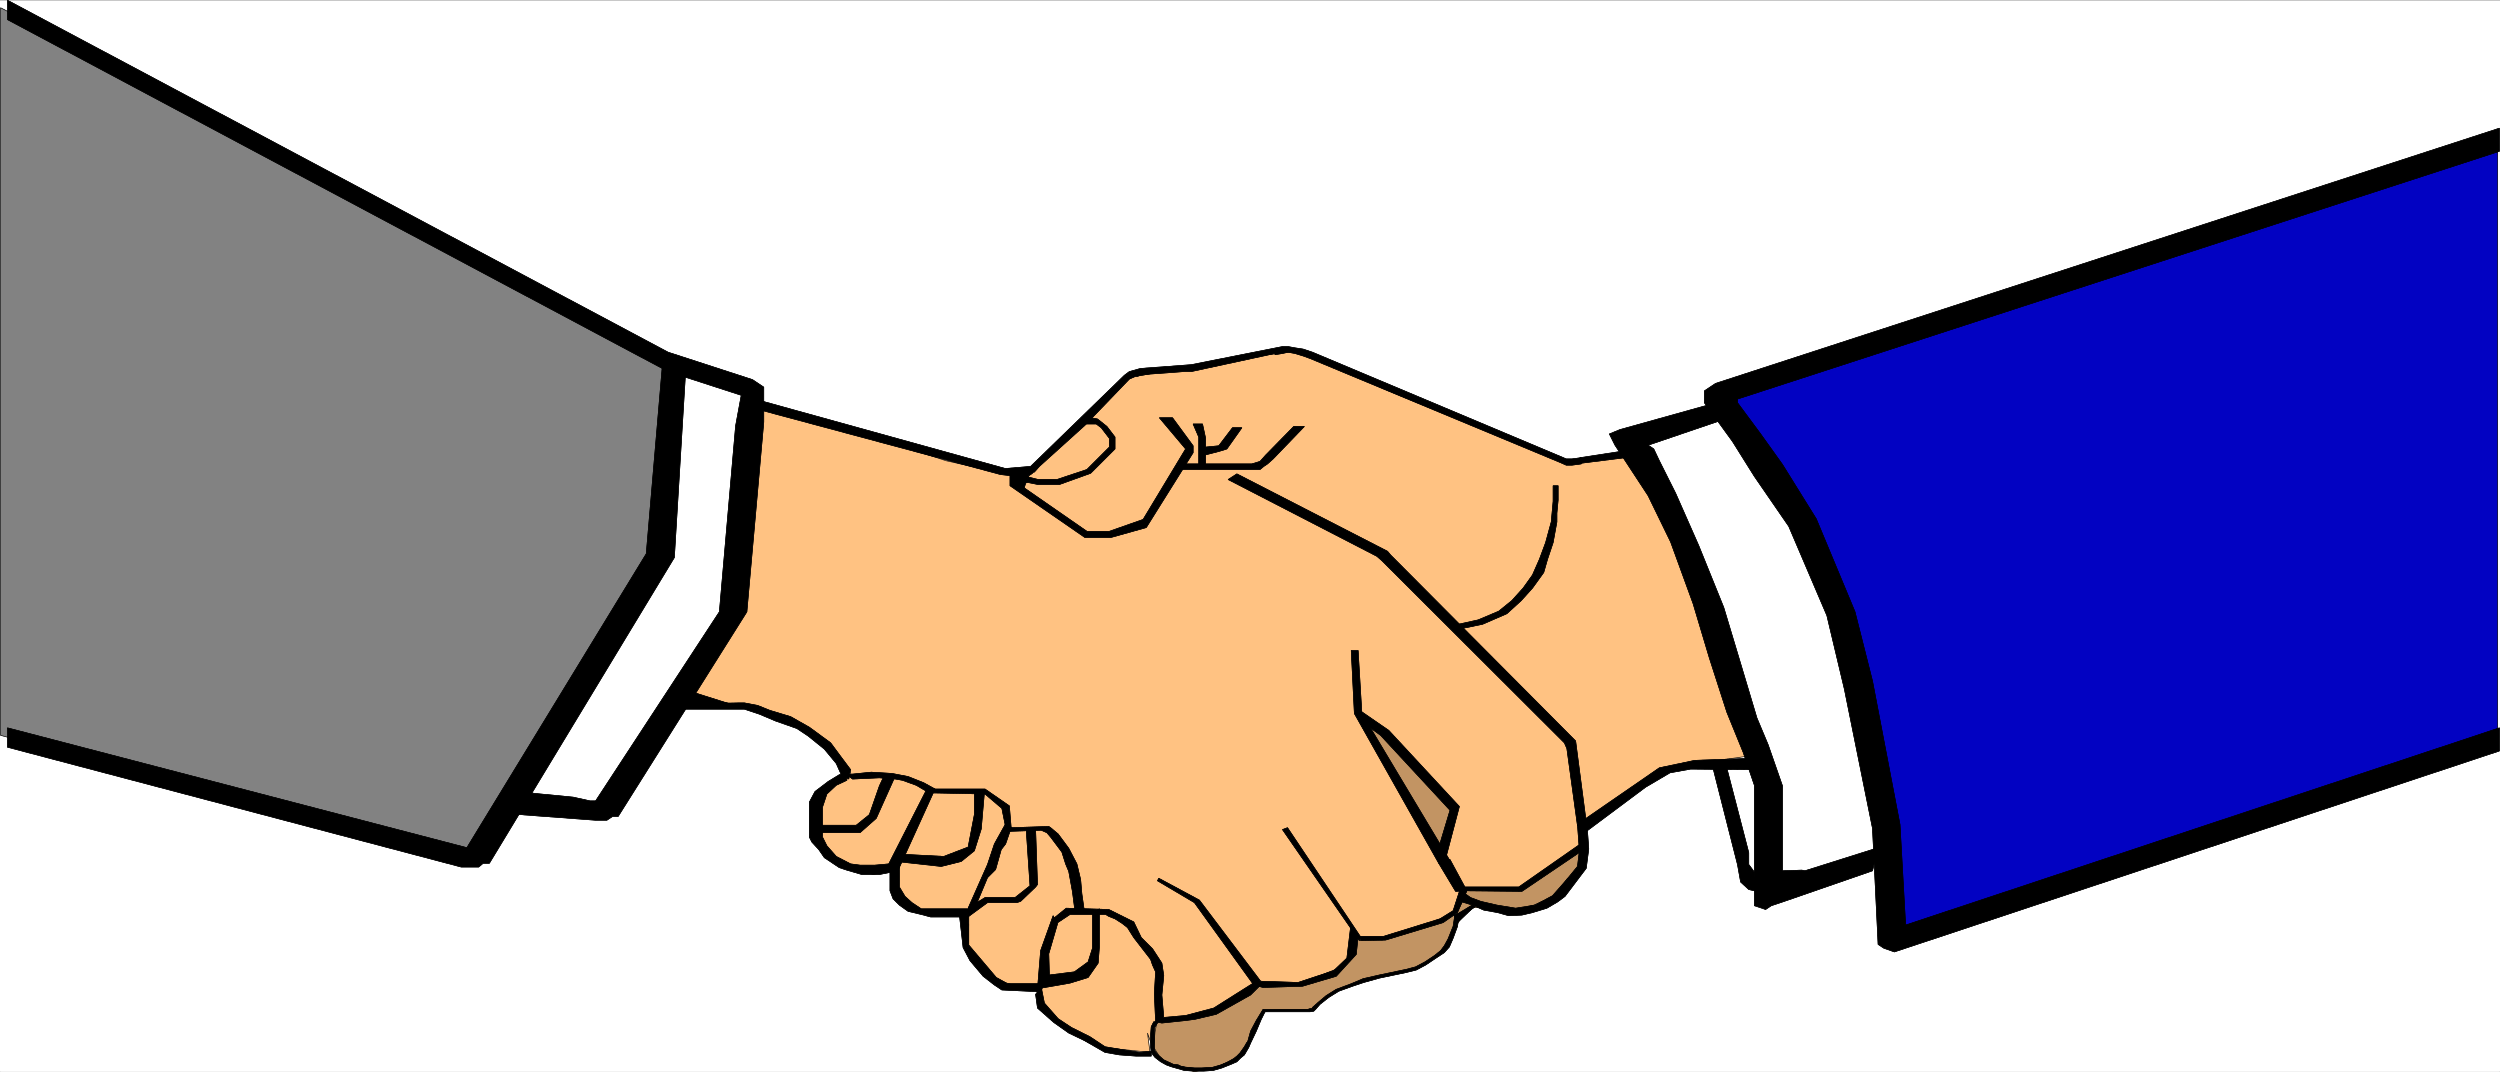<svg xmlns="http://www.w3.org/2000/svg" width="2997.016" height="1285.124"><rect width="100%" height="100%" fill="#333333" stroke="none"/><defs><clipPath id="a"><path d="M0 0h2997v1283.203H0Zm0 0"/></clipPath><clipPath id="b"><path d="M717 420h1452v863.203H717Zm0 0"/></clipPath></defs><path fill="#fff" d="M0 1284.761h2997.016V.328H0Zm0 0"/><g clip-path="url(#a)" transform="translate(0 1.558)"><path fill="#fff" fill-rule="evenodd" stroke="#fff" stroke-linecap="square" stroke-linejoin="bevel" stroke-miterlimit="10" stroke-width=".743" d="M.742 1283.203h2995.531V-1.23H.743Zm0 0"/></g><g clip-path="url(#b)" transform="translate(0 1.558)"><path fill="#ffc282" fill-rule="evenodd" stroke="#ffc282" stroke-linecap="square" stroke-linejoin="bevel" stroke-miterlimit="10" stroke-width=".743" d="m798.695 452.84 113.899 32.922 46.449 13.488 87.664 23.188 87.664 28.425 59.938 13.45 40.468-2.231 26.98-25.453 33.704-27.684 6.726-4.496 12.747-14.191 6.765-8.992 20.957-23.188 19.469-9.695h6.766l35.972-6.766 42.696-8.953 95.914-11.965h6.726l11.258 3.715 8.211.742 95.172 41.914 180.562 74.055 33.743 9.738 33.707-5.242 134.113-17.945 121.363 365.781-61.426 9.734-93.644 13.45-34.485 14.234-79.414 59.824-7.507 41.914-26.196 32.922-6.765 8.953-7.465 8.992-33.004 5.243-57.672-3.012-29.988 44.144-17.203 16.461-20.254 11.965-16.461 6.723-19.512 2.27-17.945 4.456-23.227 4.497-43.48 30.695-22.48 2.226h-28.466l-9.738 4.497-15.719 23.187-4.496 13.45-12.746 16.46-17.242 9.738-29.95 6.723-19.511-6.723-27.723-14.234-8.992-25.414 3.008 23.188-42.695-4.497h-15.016l-16.46-7.468-17.985-10.48-25.492-19.43-10.48-16.465-8.25-15.715-20.958-4.496-30.734-9.739-18.727-24.671-11.223-9.735.743-30.656-14.23-13.45h-39.727l-13.489-4.495-13.492-14.235-6.723-14.191-6.765-17.95-20.215 4.458-13.488-4.457-20.215-9.735-20.254-8.992-5.984-9.7-6.723-27.679v-18.73l6.723-17.946 12.746-9.738 20.96-13.45-14.234-18.69-13.488-18.727-12.707-8.957-14.273-9.734-32.961-8.954-31.477-14.234-183.535-36.637zm0 0"/></g><path fill="none" stroke="#000" stroke-linecap="square" stroke-linejoin="bevel" stroke-miterlimit="10" stroke-width=".743" d="m798.695 454.398 113.899 32.922 46.449 13.488 87.664 23.188 87.664 28.426 59.938 13.449 40.468-2.23 26.98-25.454 33.704-27.683 6.726-4.497 12.747-14.19 6.765-8.993 20.957-23.188 19.469-9.695h6.766l35.972-6.766 42.696-8.953 95.914-11.964h6.726l11.258 3.714 8.211.743 95.172 41.914 180.562 74.054 33.742 9.739 33.708-5.243 134.113-17.945 121.363 365.781-61.426 9.735-93.644 13.449-34.485 14.234-79.414 59.825-7.508 41.914-26.195 32.922-6.765 8.953-7.465 8.992-33.004 5.242-57.672-3.012-29.988 44.145-17.203 16.46-20.254 11.966-16.461 6.722-19.512 2.27-17.945 4.457-23.227 4.496-43.48 30.695-22.48 2.227h-28.466l-9.738 4.496-15.719 23.187-4.496 13.45-12.746 16.46-17.242 9.739-29.95 6.722-19.511-6.722-27.723-14.235-8.992-25.414 3.008 23.188-42.695-4.496h-15.016l-16.46-7.469-17.985-10.48-25.492-19.43-10.48-16.465-8.25-15.715-20.958-4.496-30.734-9.738-18.727-24.672-11.222-9.734.742-30.657-14.23-13.449h-39.727l-13.489-4.496-13.492-14.234-6.722-14.192-6.766-17.949-20.215 4.457-13.488-4.457-20.215-9.734-20.254-8.993-5.984-9.699-6.723-27.68v-18.73l6.723-17.945 12.746-9.739 20.96-13.449-14.234-18.691-13.488-18.727-12.707-8.957-14.273-9.734-32.961-8.953-31.477-14.235-183.535-36.636zm0 0"/><path fill="#c29463" fill-rule="evenodd" stroke="#c29463" stroke-linecap="square" stroke-linejoin="bevel" stroke-miterlimit="10" stroke-width=".743" d="m1387.621 1224.941 50.203-6.766 17.242-5.98 14.235-7.469 9.734-6.726 11.223-5.98 6.02-4.497 4.456-5.984 8.25-4.496 25.497 4.496 21.738-1.485 56.187-22.445 8.992-23.183 2.23-9.739 33.704 2.23 26.98-8.952 59.938-23.188 6.766-9.738 7.468-17.945 60.723-1.524 6.723-3.715 26.98-18.73 19.473-11.223 25.492-14.191v1.484l-1.523 17.207-8.25 14.973-8.958 1.488-13.488 18.688-6.765 4.496-20.215 8.992-24.75 6.726-29.207-6.726-12.746-4.496-6.727 4.496-20.996 14.195v8.992l-5.98 14.196-3.012 7.504-4.496 8.21-9.735 8.997-11.965 6.722-15.757 8.211-12.746 3.012-15.72 3.754-26.98 5.98-17.242 5.242-18.73 6.723-11.965 8.211-16.5 14.976-16.461.743h-22.48l-20.254.742-4.497 8.254-3.714 6.722-3.012 7.47-11.223 23.929-12.004 12.746-12.004 4.457-12.707 5.238-20.996.746-15.718-2.23-14.23-2.23-12.747-5.981-3.012-6.766-5.238-8.21 1.484-17.946 1.524-8.25zm0 0"/><path fill="none" stroke="#000" stroke-linecap="square" stroke-linejoin="bevel" stroke-miterlimit="10" stroke-width=".743" d="m1387.621 1224.941 50.203-6.766 17.242-5.98 14.235-7.469 9.734-6.726 11.223-5.98 6.02-4.497 4.456-5.984 8.25-4.496 25.497 4.496 21.738-1.485 56.187-22.445 8.992-23.183 2.23-9.739 33.704 2.23 26.98-8.952 59.938-23.188 6.766-9.738 7.468-17.945 60.723-1.524 6.723-3.715 26.98-18.73 19.473-11.223 25.492-14.191v1.484l-1.523 17.207-8.25 14.973-8.958 1.488-13.488 18.688-6.765 4.496-20.215 8.992-24.75 6.726-29.207-6.726-12.746-4.496-6.727 4.496-20.996 14.195v8.992l-5.98 14.196-3.012 7.504-4.496 8.21-9.735 8.997-11.965 6.722-15.757 8.211-12.746 3.012-15.72 3.754-26.98 5.98-17.242 5.242-18.73 6.723-11.965 8.211-16.5 14.976-16.461.743h-22.48l-20.254.742-4.497 8.254-3.714 6.722-3.012 7.47-11.223 23.929-12.004 12.746-12.004 4.457-12.707 5.238-20.996.746-15.718-2.23-14.23-2.23-12.747-5.981-3.012-6.766-5.238-8.21 1.484-17.946 1.524-8.25zm0 0"/><path fill="#c29463" fill-rule="evenodd" stroke="#c29463" stroke-linecap="square" stroke-linejoin="bevel" stroke-miterlimit="10" stroke-width=".743" d="m1637.117 858.379 20.215 13.449 20.254 27.683 31.476 32.922 15.715 18.692 13.492 13.488 5.981 4.457-2.969 14.23-3.012 4.5-4.496 19.43-10.48 13.453-23.227-43.363-13.488-20.957-14.976-28.426-15.012-20.957-9.738-19.433-6.723-11.223-3.012-8.992zm0 0"/><path fill="none" stroke="#000" stroke-linecap="square" stroke-linejoin="bevel" stroke-miterlimit="10" stroke-width=".743" d="m1637.117 858.379 20.215 13.449 20.254 27.683 31.476 32.922 15.715 18.692 13.492 13.488 5.981 4.457-2.969 14.23-3.012 4.5-4.496 19.43-10.48 13.453-23.227-43.363-13.488-20.957-14.976-28.426-15.012-20.957-9.738-19.433-6.723-11.223-3.012-8.992zm0 0"/><path fill="#fff" fill-rule="evenodd" stroke="#fff" stroke-linecap="square" stroke-linejoin="bevel" stroke-miterlimit="10" stroke-width=".743" d="m778.48 422.258 127.348 46.37-20.215 250.594-13.488 23.184-20.215 41.172-26.976 37.383-59.942 101.738-13.488 18.687-20.215 23.227-26.238 14.191L563.43 936.93zm0 0"/><path fill="none" stroke="#000" stroke-linecap="square" stroke-linejoin="bevel" stroke-miterlimit="10" stroke-width=".743" d="m778.48 422.258 127.348 46.37-20.215 250.594-13.488 23.184-20.215 41.172-26.976 37.383-59.942 101.738-13.488 18.687-20.215 23.227-26.238 14.191L563.43 936.93zm0 0"/><path fill="#fff" fill-rule="evenodd" stroke="#fff" stroke-linecap="square" stroke-linejoin="bevel" stroke-miterlimit="10" stroke-width=".743" d="m1959.3 529.234 181.31-46.41 161.09 528.16-173.84 56.11-15.716-11.223-20.96-10.477-14.27-67.332-14.234-56.11 45.71-6.722-7.468-52.355v4.457l5.98 8.992-19.468-46.371-7.508-32.18-13.492-46.371-20.215-41.918-12.746-41.133-20.215-46.37-26.235-37.419-14.234-41.879zm0 0"/><path fill="none" stroke="#000" stroke-linecap="square" stroke-linejoin="bevel" stroke-miterlimit="10" stroke-width=".743" d="m1959.3 529.234 181.31-46.41 161.09 528.16-173.84 56.11-15.716-11.223-20.96-10.477-14.27-67.332-14.234-56.11 45.71-6.722-7.468-52.355v4.457l5.98 8.992-19.468-46.371-7.508-32.18-13.492-46.371-20.215-41.918-12.746-41.133-20.215-46.37-26.235-37.419-14.234-41.879zm0 0"/><path fill="#828282" fill-rule="evenodd" stroke="#828282" stroke-linecap="square" stroke-linejoin="bevel" stroke-miterlimit="10" stroke-width=".743" d="m.742 9.32 811.442 421.89v65.102l-3.754 37.38v60.605l-7.465 18.691v36.676l-12.746 18.687-6.766 23.188-20.957 46.37-12.746 18.731-6.727 13.45-16.5 27.683-19.472 27.684-20.996 37.418-19.473 27.644-17.242 32.922-26.942 36.676-20.253 32.922-23.223 17.945-19.473 18.691L.742 881.562Zm0 0"/><path fill="none" stroke="#000" stroke-linecap="square" stroke-linejoin="bevel" stroke-miterlimit="10" stroke-width=".743" d="m.742 9.32 811.442 421.89v65.102l-3.754 37.38v60.605l-7.465 18.691v36.676l-12.746 18.687-6.766 23.188-20.957 46.37-12.746 18.731-6.727 13.45-16.5 27.683-19.472 27.684-20.996 37.418-19.473 27.644-17.242 32.922-26.942 36.676-20.253 32.922-23.223 17.945-19.473 18.691L.742 881.562Zm0 0"/><path fill="#0202c2" fill-rule="evenodd" stroke="#0202c2" stroke-linecap="square" stroke-linejoin="bevel" stroke-miterlimit="10" stroke-width=".743" d="m2994.004 176.12-927.57 297.005v9.699l6.765 17.984 6.727 14.192 14.23 23.187 33.703 55.367 12.75 14.192 13.489 23.226 23.226 46.371 6.762 9.7 5.984 23.222 11.22 22.446 22.483 74.797 4.497 32.14 6.765 27.684 6.723 32.18 9.738 37.417 6.762 37.38 5.984 60.605 4.496-.742-4.496 37.378h4.496l-4.496 46.414 11.262-14.234 5.98 4.496v5.238h20.215l692.305-227.402zm0 0"/><path fill="none" stroke="#000" stroke-linecap="square" stroke-linejoin="bevel" stroke-miterlimit="10" stroke-width=".743" d="m2994.004 176.12-927.57 297.005v9.699l6.765 17.984 6.727 14.192 14.23 23.187 33.703 55.367 12.75 14.192 13.489 23.226 23.226 46.371 6.762 9.7 5.984 23.222 11.22 22.446 22.483 74.797 4.497 32.14 6.765 27.684 6.723 32.18 9.738 37.417 6.762 37.38 5.984 60.605 4.496-.742-4.496 37.378h4.496l-4.496 46.414 11.262-14.234 5.98 4.496v5.238h20.215l692.305-227.402zm0 0"/><path fill-rule="evenodd" stroke="#000" stroke-linecap="square" stroke-linejoin="bevel" stroke-miterlimit="10" stroke-width=".743" d="m8.992.328 791.973 421.93 101.148 32.882 13.492 8.993v41.875l-20.253 227.445-154.329 245.351h-6.765l-6.723 4.496h-13.492l-120.621-8.992 19.469-27.683 27.722 4.5 46.453 4.496 20.215 4.496h6.762L862.39 733.453l19.472-222.95 6.762-36.636-87.66-28.426L8.992 23.515Zm0 0"/><path fill="none" stroke="#000" stroke-linecap="square" stroke-linejoin="bevel" stroke-miterlimit="10" stroke-width=".743" d="m8.992.328 791.973 421.93 101.148 32.882 13.492 8.993v41.875l-20.253 227.445-154.329 245.351h-6.765l-6.723 4.496h-13.492l-120.621-8.992 19.469-27.683 27.722 4.5 46.453 4.496 20.215 4.496h6.762L862.39 733.453l19.472-222.95 6.762-36.636-87.66-28.426L8.992 23.515Zm0 0"/><path fill-rule="evenodd" stroke="#000" stroke-linecap="square" stroke-linejoin="bevel" stroke-miterlimit="10" stroke-width=".743" d="m821.922 445.441-13.492 222.91-221.774 366.563h-7.469l-5.277 4.496h-20.957L8.993 895.758V872.57l550.683 143.656 215.05-352.37L794.2 436.448Zm0 0"/><path fill="none" stroke="#000" stroke-linecap="square" stroke-linejoin="bevel" stroke-miterlimit="10" stroke-width=".743" d="m821.922 445.441-13.492 222.91-221.774 366.563h-7.469l-5.277 4.496h-20.957L8.993 895.758V872.57l550.683 143.656 215.05-352.37L794.2 436.448Zm0 0"/><path fill-rule="evenodd" stroke="#000" stroke-linecap="square" stroke-linejoin="bevel" stroke-miterlimit="10" stroke-width=".743" d="m2996.273 900.254-725.265 240.894-12.75-4.496-6.762-4.496-6.726-139.117-33.704-166.84-20.996-88.29-45.71-106.937-41.211-59.863-26.235-41.875-33.703-46.41v-14.195l13.488-8.993 939.574-305.957v27.684l-913.34 297v4.46l27.723 37.419 26.2 36.637 40.468 65.101 46.45 111.473 20.996 83.012 32.96 172.078 6.727 120.425 711.816-236.398zm0 0"/><path fill="none" stroke="#000" stroke-linecap="square" stroke-linejoin="bevel" stroke-miterlimit="10" stroke-width=".743" d="m2996.273 900.254-725.265 240.894-12.75-4.496-6.762-4.496-6.726-139.117-33.704-166.84-20.996-88.29-45.71-106.937-41.211-59.863-26.235-41.875-33.703-46.41v-14.195l13.488-8.993 939.574-305.957v27.684l-913.34 297v4.46l27.723 37.419 26.2 36.637 40.468 65.101 46.45 111.473 20.996 83.012 32.96 172.078 6.727 120.425 711.816-236.398zm0 0"/><path fill-rule="evenodd" stroke="#000" stroke-linecap="square" stroke-linejoin="bevel" stroke-miterlimit="10" stroke-width=".743" d="M2049.191 485.09 1942.06 515l-12.746 5.242 6.761 13.45 39.727 60.605 26.941 55.367 26.977 74.054 19.472 65.063 20.996 65.102 19.473 47.855 13.488 39.648v144.399l13.493 4.496 6.761-4.496 13.453-4.496 107.915-37.383 6.726-27.68-87.664 27.68-3.754-.781-23.223.781V942.168l-17.207-49.383-13.488-32.18-19.473-65.062-20.253-67.328-29.95-74.055-27.722-62.836-19.512-38.902-6.723-14.235-6.726-4.496 94.386-32.14zm0 0"/><path fill="none" stroke="#000" stroke-linecap="square" stroke-linejoin="bevel" stroke-miterlimit="10" stroke-width=".743" d="M2049.191 485.09 1942.06 515l-12.746 5.242 6.761 13.45 39.727 60.605 26.941 55.367 26.977 74.054 19.472 65.063 20.996 65.102 19.473 47.855 13.488 39.648v144.399l13.493 4.496 6.761-4.496 13.453-4.496 107.915-37.383 6.726-27.68-87.664 27.68-3.754-.781-23.223.781V942.168l-17.207-49.383-13.488-32.18-19.473-65.062-20.253-67.328-29.95-74.055-27.722-62.836-19.512-38.902-6.723-14.235-6.726-4.496 94.386-32.14zm0 0"/><path fill-rule="evenodd" stroke="#000" stroke-linecap="square" stroke-linejoin="bevel" stroke-miterlimit="10" stroke-width=".743" d="m912.594 480.593 291.453 80.782h14.23l-5.238 8.992-13.488-1.484-286.957-77.067zm0 0"/><path fill="none" stroke="#000" stroke-linecap="square" stroke-linejoin="bevel" stroke-miterlimit="10" stroke-width=".743" d="m912.594 480.593 291.453 80.782h14.23l-5.238 8.992-13.488-1.484-286.957-77.067zm0 0"/><path fill-rule="evenodd" stroke="#000" stroke-linecap="square" stroke-linejoin="bevel" stroke-miterlimit="10" stroke-width=".743" d="m1208.543 561.375 26.977-2.23 112.374-109.204 6.02-4.5 13.492-3.754 60.684-4.496 109.36-21.7h6.765l8.25 1.524 9.738 1.489 11.219 3.754 304.2 127.894h6.765l11.219-1.484v7.468l-11.22 1.524h-6.765l-6.727-3.012-300.44-124.922-8.25-3.011-9.74-2.973-8.25-1.484-6.765 1.484-8.992 1.484v-1.484l-100.367 21.7h-8.996l-19.469 1.487-21 1.485-11.219 1.527-4.496 1.485h-2.27l-6.726 2.972-53.215 55.363L1246 559.144l-5.984 6.727-6.762 1.484-13.453 3.012h-6.762zm0 0"/><path fill="none" stroke="#000" stroke-linecap="square" stroke-linejoin="bevel" stroke-miterlimit="10" stroke-width=".743" d="m1208.543 561.375 26.977-2.23 112.374-109.204 6.02-4.5 13.492-3.754 60.684-4.496 109.36-21.7h6.765l8.25 1.524 9.738 1.489 11.219 3.754 304.2 127.894h6.765l11.219-1.484v7.468l-11.22 1.524h-6.765l-6.727-3.012-300.44-124.922-8.25-3.011-9.74-2.973-8.25-1.484-6.765 1.484-8.992 1.484v-1.484l-100.367 21.7h-8.996l-19.469 1.487-21 1.485-11.219 1.527-4.496 1.485h-2.27l-6.726 2.972-53.215 55.363L1246 559.144l-5.984 6.727-6.762 1.484-13.453 3.012h-6.762zm0 0"/><path fill-rule="evenodd" stroke="#000" stroke-linecap="square" stroke-linejoin="bevel" stroke-miterlimit="10" stroke-width=".743" d="m1224.3 570.367-2.269 10.48 80.938 56.106h26.941l40.465-14.23 50.95-84.536-31.477-37.379h15.757l24.711 33.625v8.25l-56.187 89.774-42.695 11.965h-30.735l-89.89-62.09v-14.977zm0 0"/><path fill="none" stroke="#000" stroke-linecap="square" stroke-linejoin="bevel" stroke-miterlimit="10" stroke-width=".743" d="m1224.3 570.367-2.269 10.48 80.938 56.106h26.941l40.465-14.23 50.95-84.536-31.477-37.379h15.757l24.711 33.625v8.25l-56.187 89.774-42.695 11.965h-30.735l-89.89-62.09v-14.977zm0 0"/><path fill-rule="evenodd" stroke="#000" stroke-linecap="square" stroke-linejoin="bevel" stroke-miterlimit="10" stroke-width=".743" d="m1226.527 570.367 17.989 4.496h22.48l35.973-12.004 26.941-26.898v-10.48l-9.738-12.708-5.98-4.496h-17.989l11.262-7.469 8.21 1.485 11.263 8.957 9.734 12.746v14.191l-29.207 29.168-37.496 13.492h-25.453l-14.977-3.011-9.738-2.973zm0 0"/><path fill="none" stroke="#000" stroke-linecap="square" stroke-linejoin="bevel" stroke-miterlimit="10" stroke-width=".743" d="m1226.527 570.367 17.989 4.496h22.48l35.973-12.004 26.941-26.898v-10.48l-9.738-12.708-5.98-4.496h-17.989l11.262-7.469 8.21 1.485 11.263 8.957 9.734 12.746v14.191l-29.207 29.168-37.496 13.492h-25.453l-14.977-3.011-9.738-2.973zm0 0"/><path fill-rule="evenodd" stroke="#000" stroke-linecap="square" stroke-linejoin="bevel" stroke-miterlimit="10" stroke-width=".743" d="m1430.316 508.277 6.766 15.719v35.148l8.211-1.484v-32.18l-3.715-17.203zm0 0"/><path fill="none" stroke="#000" stroke-linecap="square" stroke-linejoin="bevel" stroke-miterlimit="10" stroke-width=".743" d="m1430.316 508.277 6.766 15.719v35.148l8.211-1.484v-32.18l-3.715-17.203zm0 0"/><path fill-rule="evenodd" stroke="#000" stroke-linecap="square" stroke-linejoin="bevel" stroke-miterlimit="10" stroke-width=".743" d="m1445.293 535.96 15.758-1.527 16.46-21.66h11.262l-17.988 25.414-4.496 1.488-5.238 1.524-17.246 4.457zm0 0"/><path fill="none" stroke="#000" stroke-linecap="square" stroke-linejoin="bevel" stroke-miterlimit="10" stroke-width=".743" d="m1445.293 535.96 15.758-1.527 16.46-21.66h11.262l-17.988 25.414-4.496 1.488-5.238 1.524-17.246 4.457zm0 0"/><path fill-rule="evenodd" stroke="#000" stroke-linecap="square" stroke-linejoin="bevel" stroke-miterlimit="10" stroke-width=".743" d="M1419.094 556.136h81.64l9.778-2.972 6.726-7.508 33.703-34.406h12.746l-37.456 38.902-6.727 5.984-4.496 3.008-4.496 3.715h-98.18zm0 0"/><path fill="none" stroke="#000" stroke-linecap="square" stroke-linejoin="bevel" stroke-miterlimit="10" stroke-width=".743" d="M1419.094 556.136h81.64l9.778-2.972 6.726-7.508 33.703-34.406h12.746l-37.456 38.902-6.727 5.984-4.496 3.008-4.496 3.715h-98.18zm0 0"/><path fill-rule="evenodd" stroke="#000" stroke-linecap="square" stroke-linejoin="bevel" stroke-miterlimit="10" stroke-width=".743" d="m1741.281 749.914 30.692-6.762 24.75-10.441 15.718-12.746 13.489-14.938 11.222-15.719 8.25-18.687 7.508-20.215 6.727-24.672 2.265-24.71v-18.692h5.985v17.203l-1.489 15.719v10.48l-4.496 24.672-6.765 20.215-4.496 15.68-13.489 18.726-13.449 14.938-17.242 15.718-29.25 12.707-29.207 5.98zm0 0"/><path fill="none" stroke="#000" stroke-linecap="square" stroke-linejoin="bevel" stroke-miterlimit="10" stroke-width=".743" d="m1741.281 749.914 30.692-6.762 24.75-10.441 15.718-12.746 13.489-14.938 11.222-15.719 8.25-18.687 7.508-20.215 6.727-24.672 2.265-24.71v-18.692h5.985v17.203l-1.489 15.719v10.48l-4.496 24.672-6.765 20.215-4.496 15.68-13.489 18.726-13.449 14.938-17.242 15.718-29.25 12.707-29.207 5.98zm0 0"/><path fill-rule="evenodd" stroke="#000" stroke-linecap="square" stroke-linejoin="bevel" stroke-miterlimit="10" stroke-width=".743" d="m1237.75 567.355-4.496 3.012v5.984l-3.715 2.969-3.012 9.738-8.25-8.21 1.524-17.989h17.949zm0 0"/><path fill="none" stroke="#000" stroke-linecap="square" stroke-linejoin="bevel" stroke-miterlimit="10" stroke-width=".743" d="m1237.75 567.355-4.496 3.012v5.984l-3.715 2.969-3.012 9.738-8.25-8.21 1.524-17.989h17.949zm0 0"/><path fill-rule="evenodd" stroke="#000" stroke-linecap="square" stroke-linejoin="bevel" stroke-miterlimit="10" stroke-width=".743" d="m1894.121 548.668 48.68-7.47 5.238 7.47-53.176 6.722zm0 0"/><path fill="none" stroke="#000" stroke-linecap="square" stroke-linejoin="bevel" stroke-miterlimit="10" stroke-width=".743" d="m1894.121 548.668 48.68-7.47 5.238 7.47-53.176 6.722zm0 0"/><path fill-rule="evenodd" stroke="#000" stroke-linecap="square" stroke-linejoin="bevel" stroke-miterlimit="10" stroke-width=".743" d="m1482.79 568.101 180.562 92.782 3.753 4.496 6.727 6.726 215.05 216.184 12.708 97.242-10.48 4.496-12.747-92.746-2.972-6.762-218.801-218.414-5.984-5.238-178.337-92.004zm0 0"/><path fill="none" stroke="#000" stroke-linecap="square" stroke-linejoin="bevel" stroke-miterlimit="10" stroke-width=".743" d="m1482.79 568.101 180.562 92.782 3.753 4.496 6.727 6.726 215.05 216.184 12.708 97.242-10.48 4.496-12.747-92.746-2.972-6.762-218.801-218.414-5.984-5.238-178.337-92.004zm0 0"/><path fill-rule="evenodd" stroke="#000" stroke-linecap="square" stroke-linejoin="bevel" stroke-miterlimit="10" stroke-width=".743" d="m2069.445 918.199 26.98 104.008v14.195l6.723 8.992 3.012 23.184-9.734-2.227-9.738-8.992-3.754-20.957-29.989-118.203zm0 0"/><path fill="none" stroke="#000" stroke-linecap="square" stroke-linejoin="bevel" stroke-miterlimit="10" stroke-width=".743" d="m2069.445 918.199 26.98 104.008v14.195l6.723 8.992 3.012 23.184-9.734-2.227-9.738-8.992-3.754-20.957-29.989-118.203zm0 0"/><path fill-rule="evenodd" stroke="#000" stroke-linecap="square" stroke-linejoin="bevel" stroke-miterlimit="10" stroke-width=".743" d="m1901.59 996.754 71.2-53.098 29.21-17.203 24.75-4.5 73.39.746-3.714-13.453-64.438 2.23-42.738 8.992-94.387 65.063zm0 0"/><path fill="none" stroke="#000" stroke-linecap="square" stroke-linejoin="bevel" stroke-miterlimit="10" stroke-width=".743" d="m1901.59 996.754 71.2-53.098 29.21-17.203 24.75-4.5 73.39.746-3.714-13.453-64.438 2.23-42.738 8.992-94.387 65.063zm0 0"/><path fill-rule="evenodd" stroke="#000" stroke-linecap="square" stroke-linejoin="bevel" stroke-miterlimit="10" stroke-width=".743" d="m1631.133 852.394 33.707 23.188 84.652 91.258-17.949 68.074-6.766-18.688 13.493-44.886-83.168-89.778-22.48-16.46zm0 0"/><path fill="none" stroke="#000" stroke-linecap="square" stroke-linejoin="bevel" stroke-miterlimit="10" stroke-width=".743" d="m1631.133 852.394 33.707 23.188 84.652 91.258-17.949 68.074-6.766-18.688 13.493-44.886-83.168-89.778-22.48-16.46zm0 0"/><path fill-rule="evenodd" stroke="#000" stroke-linecap="square" stroke-linejoin="bevel" stroke-miterlimit="10" stroke-width=".743" d="M1619.875 779.828h8.25l4.496 75.539 105.648 176.535-13.492 3.012-101.148-179.547zm0 0"/><path fill="none" stroke="#000" stroke-linecap="square" stroke-linejoin="bevel" stroke-miterlimit="10" stroke-width=".743" d="M1619.875 779.828h8.25l4.496 75.539 105.648 176.535-13.492 3.012-101.148-179.547zm0 0"/><path fill-rule="evenodd" stroke="#000" stroke-linecap="square" stroke-linejoin="bevel" stroke-miterlimit="10" stroke-width=".743" d="m1738.27 1030.418 20.214 37.418-13.492.742-20.215-33.664zm0 0"/><path fill="none" stroke="#000" stroke-linecap="square" stroke-linejoin="bevel" stroke-miterlimit="10" stroke-width=".743" d="m1738.27 1030.418 20.214 37.418-13.492.742-20.215-33.664zm0 0"/><path fill-rule="evenodd" stroke="#000" stroke-linecap="square" stroke-linejoin="bevel" stroke-miterlimit="10" stroke-width=".743" d="M1755.512 1063.34h65.18l77.183-53.88-1.523 10.477-71.907 48.64-67.449-.741zm0 0"/><path fill="none" stroke="#000" stroke-linecap="square" stroke-linejoin="bevel" stroke-miterlimit="10" stroke-width=".743" d="M1755.512 1063.34h65.18l77.183-53.88-1.523 10.477-71.907 48.64-67.449-.741zm0 0"/><path fill-rule="evenodd" stroke="#000" stroke-linecap="square" stroke-linejoin="bevel" stroke-miterlimit="10" stroke-width=".743" d="M1631.133 1122.422h27.723l67.41-20.922 15.757-9.735 8.25-25.414 8.211 1.485-11.222 26.16L1730.02 1106l-68.934 20.918-29.953.742zm0 0"/><path fill="none" stroke="#000" stroke-linecap="square" stroke-linejoin="bevel" stroke-miterlimit="10" stroke-width=".743" d="M1631.133 1122.422h27.723l67.41-20.922 15.757-9.735 8.25-25.414 8.211 1.485-11.222 26.16L1730.02 1106l-68.934 20.918-29.953.742zm0 0"/><path fill-rule="evenodd" stroke="#000" stroke-linecap="square" stroke-linejoin="bevel" stroke-miterlimit="10" stroke-width=".743" d="m1537.45 994.523 6.023-2.265 87.66 130.945-1.524 4.457zm0 0"/><path fill="none" stroke="#000" stroke-linecap="square" stroke-linejoin="bevel" stroke-miterlimit="10" stroke-width=".743" d="m1537.45 994.523 6.023-2.265 87.66 130.945-1.524 4.457zm0 0"/><path fill-rule="evenodd" stroke="#000" stroke-linecap="square" stroke-linejoin="bevel" stroke-miterlimit="10" stroke-width=".743" d="m1755.512 1070.808 7.469 5.239 12.003 4.496 19.473 4.496 22.48 3.715 23.227-3.715 20.996-11.219 16.461-18.691 13.488-16.461 2.27-18.73-2.27-31.395 11.262-2.27 2.23 31.438-2.23 17.203-.781 5.984-25.453 33.664-8.996 6.727-12.747 7.465-17.242 5.242-12.707 3.008-15.758.746-13.488-3.754-16.46-2.973-13.493-5.984-14.973-4.496zm0 0"/><path fill="none" stroke="#000" stroke-linecap="square" stroke-linejoin="bevel" stroke-miterlimit="10" stroke-width=".743" d="m1755.512 1070.808 7.469 5.239 12.003 4.496 19.473 4.496 22.48 3.715 23.227-3.715 20.996-11.219 16.461-18.691 13.488-16.461 2.27-18.73-2.27-31.395 11.262-2.27 2.23 31.438-2.23 17.203-.781 5.984-25.453 33.664-8.996 6.727-12.747 7.465-17.242 5.242-12.707 3.008-15.758.746-13.488-3.754-16.46-2.973-13.493-5.984-14.973-4.496zm0 0"/><path fill-rule="evenodd" stroke="#000" stroke-linecap="square" stroke-linejoin="bevel" stroke-miterlimit="10" stroke-width=".743" d="m1768.219 1087.27-19.473 12.706-1.484 10.48-5.239 14.231-4.496 10.48-5.984 6.723-11.262 7.47-11.219 7.507-11.261 5.984-11.965 2.969-32.219 6.727-18.73 5.238-13.489 4.496-16.5 5.984-12.004 7.47-10.476 8.25-5.242 5.98-2.227 2.23-4.496.742h-53.96l-4.497 8.992-5.98 14.235-6.766 14.191-2.227 5.238-5.242 8.996-4.496 3.711-4.496 4.5-6.766 3.008-11.218 4.457-10.52 3.012-11.223.742h-12.003l-11.22-.742-15.718-4.496-6.023-2.23-6.723-3.75-6.766-5.243-2.972-3.754-1.524-2.968-.742-5.985v-14.23l.742-9.7 3.012-5.98h5.238l-4.496 7.469v24.672l.742 3.008 3.754 4.5 6.766 5.98 11.219 5.238 5.984.743 3.012 1.488 5.98 1.484 10.52.742h8.953l12.746-.742 10.516-2.972 8.21-3.75 6.766-3.754 3.754-2.973 3.715-3.754 5.277-7.469 2.973-5.238h.742l3.754-13.45 6.766-12.75 8.21-13.448h53.958l2.27-.743h2.226l.742-1.484 6.765-6.023 9.735-8.211 11.965-7.47 17.988-6.722 14.23-6.023 19.512-4.457 32.219-6.766 11.223-2.969 11.218-5.984 11.262-7.469 7.508-6.02 4.496-5.984 4.496-8.21 5.984-14.973 1.485-9.7v-3.007l1.484-.746 21-12.707zm0 0"/><path fill="none" stroke="#000" stroke-linecap="square" stroke-linejoin="bevel" stroke-miterlimit="10" stroke-width=".743" d="m1768.219 1087.27-19.473 12.706-1.484 10.48-5.239 14.231-4.496 10.48-5.984 6.723-11.262 7.47-11.219 7.507-11.261 5.984-11.965 2.969-32.219 6.727-18.73 5.238-13.489 4.496-16.5 5.984-12.004 7.47-10.476 8.25-5.242 5.98-2.227 2.23-4.496.742h-53.96l-4.497 8.992-5.98 14.235-6.766 14.191-2.227 5.238-5.242 8.996-4.496 3.711-4.496 4.5-6.766 3.008-11.218 4.457-10.52 3.012-11.223.742h-12.003l-11.22-.742-15.718-4.496-6.023-2.23-6.723-3.75-6.766-5.243-2.972-3.754-1.524-2.968-.742-5.985v-14.23l.742-9.7 3.012-5.98h5.238l-4.496 7.469v24.672l.742 3.008 3.754 4.5 6.766 5.98 11.219 5.238 5.984.743 3.012 1.488 5.98 1.484 10.52.742h8.953l12.746-.742 10.516-2.972 8.21-3.75 6.766-3.754 3.754-2.973 3.715-3.754 5.277-7.469 2.973-5.238h.742l3.754-13.45 6.766-12.75 8.21-13.448h53.958l2.27-.743h2.226l.742-1.484 6.765-6.023 9.735-8.211 11.965-7.47 17.988-6.722 14.23-6.023 19.512-4.457 32.219-6.766 11.223-2.969 11.218-5.984 11.262-7.469 7.508-6.02 4.496-5.984 4.496-8.21 5.984-14.973 1.485-9.7v-3.007l1.484-.746 21-12.707zm0 0"/><path fill-rule="evenodd" stroke="#000" stroke-linecap="square" stroke-linejoin="bevel" stroke-miterlimit="10" stroke-width=".743" d="m1389.105 1052.863 48.72 26.195 73.429 97.243 44.965 1.484 42.699-14.191 15.715-14.977 4.5-37.418 8.992 11.223-2.23 21.699-24.008 26.195-40.43 11.965-47.23 1.488-11.223-2.972-71.16-98.766-44.223-26.16zm0 0"/><path fill="none" stroke="#000" stroke-linecap="square" stroke-linejoin="bevel" stroke-miterlimit="10" stroke-width=".743" d="m1389.105 1052.863 48.72 26.195 73.429 97.243 44.965 1.484 42.699-14.191 15.715-14.977 4.5-37.418 8.992 11.223-2.23 21.699-24.008 26.195-40.43 11.965-47.23 1.488-11.223-2.972-71.16-98.766-44.223-26.16zm0 0"/><path fill-rule="evenodd" stroke="#000" stroke-linecap="square" stroke-linejoin="bevel" stroke-miterlimit="10" stroke-width=".743" d="m1278.219 1088.754 50.945 1.527 29.992 14.934 8.993 18.73 13.488 13.45 11.222 17.206 2.27 14.973-2.27 23.187 2.27 26.942 26.195-2.27 33.742-8.953 50.95-32.18 4.496 5.239-11.262 11.222-41.21 23.188-25.454 5.98-11.262 1.485-28.465 3.012-7.507-1.485-1.485-33.664 1.485-26.2-3.715-8.21-2.266-6.766-20.215-26.156-7.508-11.965-6.726-5.238-8.25-5.242-7.508-3.008-3.754-2.23h-42.695l-20.215 13.453v-8.215zm0 0"/><path fill="none" stroke="#000" stroke-linecap="square" stroke-linejoin="bevel" stroke-miterlimit="10" stroke-width=".743" d="m1278.219 1088.754 50.945 1.527 29.992 14.934 8.993 18.73 13.488 13.45 11.222 17.206 2.27 14.973-2.27 23.187 2.27 26.942 26.195-2.27 33.742-8.953 50.95-32.18 4.496 5.239-11.262 11.222-41.21 23.188-25.454 5.98-11.262 1.485-28.465 3.012-7.507-1.485-1.485-33.664 1.485-26.2-3.715-8.21-2.266-6.766-20.215-26.156-7.508-11.965-6.726-5.238-8.25-5.242-7.508-3.008-3.754-2.23h-42.695l-20.215 13.453v-8.215zm0 0"/><path fill-rule="evenodd" stroke="#000" stroke-linecap="square" stroke-linejoin="bevel" stroke-miterlimit="10" stroke-width=".743" d="m1309.695 1093.996 8.25-4.457v45.629l-1.488 19.433-12.004 17.203-21.738 6.723-38.945 6.766 3.753-45.668 14.977-41.875 5.238 9.734-10.476 35.895.742 25.453 29.95-3.754 16.5-11.965 5.241-16.461zm0 0"/><path fill="none" stroke="#000" stroke-linecap="square" stroke-linejoin="bevel" stroke-miterlimit="10" stroke-width=".743" d="m1309.695 1093.996 8.25-4.457v45.629l-1.488 19.433-12.004 17.203-21.738 6.723-38.945 6.766 3.753-45.668 14.977-41.875 5.238 9.734-10.476 35.895.742 25.453 29.95-3.754 16.5-11.965 5.241-16.461zm0 0"/><path fill-rule="evenodd" stroke="#000" stroke-linecap="square" stroke-linejoin="bevel" stroke-miterlimit="10" stroke-width=".743" d="m1248.266 1183.77 3.753 18.726 16.461 18.691 15.758 10.477 22.446 11.222 17.984 11.965 22.484 3.754 19.473 2.973 13.488-1.489v5.985h-17.988l-20.215-1.485-17.242-3.011-24.711-14.196-18.726-8.992-17.989-12.707-19.472-17.203-2.266-16.46zm0 0"/><path fill="none" stroke="#000" stroke-linecap="square" stroke-linejoin="bevel" stroke-miterlimit="10" stroke-width=".743" d="m1248.266 1183.77 3.753 18.726 16.461 18.691 15.758 10.477 22.446 11.222 17.984 11.965 22.484 3.754 19.473 2.973 13.488-1.489v5.985h-17.988l-20.215-1.485-17.242-3.011-24.711-14.196-18.726-8.992-17.989-12.707-19.472-17.203-2.266-16.46zm0 0"/><path fill-rule="evenodd" stroke="#000" stroke-linecap="square" stroke-linejoin="bevel" stroke-miterlimit="10" stroke-width=".743" d="M1161.348 1097.75v35.148l32.96 38.906 13.493 7.508h42.695l-2.23 9.696-47.23-2.231-8.954-5.98-13.492-10.48-15.754-18.688-8.254-15.72-4.496-39.648zm0 0"/><path fill="none" stroke="#000" stroke-linecap="square" stroke-linejoin="bevel" stroke-miterlimit="10" stroke-width=".743" d="M1161.348 1097.75v35.148l32.96 38.906 13.493 7.508h42.695l-2.23 9.696-47.23-2.231-8.954-5.98-13.492-10.48-15.754-18.688-8.254-15.72-4.496-39.648zm0 0"/><path fill-rule="evenodd" stroke="#000" stroke-linecap="square" stroke-linejoin="bevel" stroke-miterlimit="10" stroke-width=".743" d="M1078.184 1037.144v26.195l6.722 11.223 8.25 7.469 11.262 7.508h58.418l-4.5 9.695h-42.695l-11.223-2.973-15.758-3.753-10.476-7.47-7.508-7.464-3.754-9.738v-23.184zm0 0"/><path fill="none" stroke="#000" stroke-linecap="square" stroke-linejoin="bevel" stroke-miterlimit="10" stroke-width=".743" d="M1078.184 1037.144v26.195l6.722 11.223 8.25 7.469 11.262 7.508h58.418l-4.5 9.695h-42.695l-11.223-2.973-15.758-3.753-10.476-7.47-7.508-7.464-3.754-9.738v-23.184zm0 0"/><path fill-rule="evenodd" stroke="#000" stroke-linecap="square" stroke-linejoin="bevel" stroke-miterlimit="10" stroke-width=".743" d="m1015.23 935.406-12.746 5.98-11.222 10.48-5.239 15.72v35.89l5.239 10.48 11.222 12.747 17.243 8.953 11.261 1.488h17.95l16.5-1.488 45.706-89.773h9.735l-44.184 97.242-11.257 3.011-11.223 2.227h-20.996l-17.989-5.238-8.992-2.973-17.984-11.965-6.727-9.734-8.25-8.992-3.011-5.985v-41.875l6.765-12.707 15.719-11.965 13.488-8.25 8.992-1.484zm0 0"/><path fill="none" stroke="#000" stroke-linecap="square" stroke-linejoin="bevel" stroke-miterlimit="10" stroke-width=".743" d="m1015.23 935.406-12.746 5.98-11.222 10.48-5.239 15.72v35.89l5.239 10.48 11.222 12.747 17.243 8.953 11.261 1.488h17.95l16.5-1.488 45.706-89.773h9.735l-44.184 97.242-11.257 3.011-11.223 2.227h-20.996l-17.989-5.238-8.992-2.973-17.984-11.965-6.727-9.734-8.25-8.992-3.011-5.985v-41.875l6.765-12.707 15.719-11.965 13.488-8.25 8.992-1.484zm0 0"/><path fill-rule="evenodd" stroke="#000" stroke-linecap="square" stroke-linejoin="bevel" stroke-miterlimit="10" stroke-width=".743" d="m1015.23 928.68 29.247-2.973 24.714 1.488 19.47 3.754 18.73 7.465 13.488 7.469-9.734 3.011-12.747-7.508-16.46-5.98-8.25-1.488-19.473-1.485-32.219 1.485zm0 0"/><path fill="none" stroke="#000" stroke-linecap="square" stroke-linejoin="bevel" stroke-miterlimit="10" stroke-width=".743" d="m1015.23 928.68 29.247-2.973 24.714 1.488 19.47 3.754 18.73 7.465 13.488 7.469-9.734 3.011-12.747-7.508-16.46-5.98-8.25-1.488-19.473-1.485-32.219 1.485zm0 0"/><path fill-rule="evenodd" stroke="#000" stroke-linecap="square" stroke-linejoin="bevel" stroke-miterlimit="10" stroke-width=".743" d="M1115.64 945.883h65.18l29.207 20.214 2.27 27.684-5.984 1.484-5.278-26.195-20.215-17.203-69.675-1.488zm0 0"/><path fill="none" stroke="#000" stroke-linecap="square" stroke-linejoin="bevel" stroke-miterlimit="10" stroke-width=".743" d="M1115.64 945.883h65.18l29.207 20.214 2.27 27.684-5.984 1.484-5.278-26.195-20.215-17.203-69.675-1.488zm0 0"/><path fill-rule="evenodd" stroke="#000" stroke-linecap="square" stroke-linejoin="bevel" stroke-miterlimit="10" stroke-width=".743" d="m1160.605 1088.754 23.227-52.352 8.25-24.676 14.973-26.937 5.242 7.469-6.766 19.468-5.238 6.727-6.727 23.93-9.734 9.734-11.262 26.941-4.496 13.45 8.25-12.708zm0 0"/><path fill="none" stroke="#000" stroke-linecap="square" stroke-linejoin="bevel" stroke-miterlimit="10" stroke-width=".743" d="m1160.605 1088.754 23.227-52.352 8.25-24.676 14.973-26.937 5.242 7.469-6.766 19.468-5.238 6.727-6.727 23.93-9.734 9.734-11.262 26.941-4.496 13.45 8.25-12.708zm0 0"/><path fill-rule="evenodd" stroke="#000" stroke-linecap="square" stroke-linejoin="bevel" stroke-miterlimit="10" stroke-width=".743" d="m1161.348 1088.011 19.472-11.964h35.973l17.984-14.192-4.496-66.59h11.223l2.266 65.063-2.266 3.012-17.988 17.203-4.496 1.488h-35.188l-25.496 18.727zm0 0"/><path fill="none" stroke="#000" stroke-linecap="square" stroke-linejoin="bevel" stroke-miterlimit="10" stroke-width=".743" d="m1161.348 1088.011 19.472-11.964h35.973l17.984-14.192-4.496-66.59h11.223l2.266 65.063-2.266 3.012-17.988 17.203-4.496 1.488h-35.188l-25.496 18.727zm0 0"/><path fill-rule="evenodd" stroke="#000" stroke-linecap="square" stroke-linejoin="bevel" stroke-miterlimit="10" stroke-width=".743" d="m1212.297 992.258 44.965-1.489 2.226 1.489 8.992 7.507 12.75 17.203 9.735 18.688 4.496 18.691 1.484 17.203 3.012 20.957h-11.262l-2.968-23.183-4.496-24.672-3.754-8.996-4.496-14.192-6.727-8.992-6.766-8.996-4.496-5.238-6.726-2.973-41.953 1.489zm0 0"/><path fill="none" stroke="#000" stroke-linecap="square" stroke-linejoin="bevel" stroke-miterlimit="10" stroke-width=".743" d="m1212.297 992.258 44.965-1.489 2.226 1.489 8.992 7.507 12.75 17.203 9.735 18.688 4.496 18.691 1.484 17.203 3.012 20.957h-11.262l-2.968-23.183-4.496-24.672-3.754-8.996-4.496-14.192-6.727-8.992-6.766-8.996-4.496-5.238-6.726-2.973-41.953 1.489zm0 0"/><path fill-rule="evenodd" stroke="#000" stroke-linecap="square" stroke-linejoin="bevel" stroke-miterlimit="10" stroke-width=".743" d="m818.168 844.144 67.445-1.484h6.766l15.719 2.973 14.976 6.02 24.75 7.468 22.442 12.707 25.492 18.691 12.75 17.203 11.219 14.977-2.227 11.219-8.992-5.239-6.024-13.449-14.23-17.203-19.473-15.719-13.488-8.996-25.457-8.953-19.508-8.25-17.95-5.98h-80.937Zm0 0"/><path fill="none" stroke="#000" stroke-linecap="square" stroke-linejoin="bevel" stroke-miterlimit="10" stroke-width=".743" d="m818.168 844.144 67.445-1.484h6.766l15.719 2.973 14.976 6.02 24.75 7.468 22.442 12.707 25.492 18.691 12.75 17.203 11.219 14.977-2.227 11.219-8.992-5.239-6.024-13.449-14.23-17.203-19.473-15.719-13.488-8.996-25.457-8.953-19.508-8.25-17.95-5.98h-80.937Zm0 0"/><path fill-rule="evenodd" stroke="#000" stroke-linecap="square" stroke-linejoin="bevel" stroke-miterlimit="10" stroke-width=".743" d="m1747.262 1106 16.5-15.719h-3.012l-17.242 6.723zm0 0"/><path fill="none" stroke="#000" stroke-linecap="square" stroke-linejoin="bevel" stroke-miterlimit="10" stroke-width=".743" d="m1747.262 1106 16.5-15.719h-3.012l-17.242 6.723zm0 0"/><path fill-rule="evenodd" stroke="#000" stroke-linecap="square" stroke-linejoin="bevel" stroke-miterlimit="10" stroke-width=".743" d="m824.187 839.648 6.727-9.695 44.965 14.191-58.453 4.496zm0 0"/><path fill="none" stroke="#000" stroke-linecap="square" stroke-linejoin="bevel" stroke-miterlimit="10" stroke-width=".743" d="m824.187 839.648 6.727-9.695 44.965 14.191-58.453 4.496zm0 0"/><path fill-rule="evenodd" stroke="#000" stroke-linecap="square" stroke-linejoin="bevel" stroke-miterlimit="10" stroke-width=".743" d="m1073.688 1023.691 57.671 3.012 29.247-11.223 7.468-38.902v-25.453l12.004-.746-3.754 43.402-8.25 26.156-15.719 12.75-23.968 5.98-54.7-5.98zm0 0"/><path fill="none" stroke="#000" stroke-linecap="square" stroke-linejoin="bevel" stroke-miterlimit="10" stroke-width=".743" d="m1073.688 1023.691 57.671 3.012 29.247-11.223 7.468-38.902v-25.453l12.004-.746-3.754 43.402-8.25 26.156-15.719 12.75-23.968 5.98-54.7-5.98zm0 0"/><path fill-rule="evenodd" stroke="#000" stroke-linecap="square" stroke-linejoin="bevel" stroke-miterlimit="10" stroke-width=".743" d="M983.758 989.285h42.734l15.719-12.707 12.004-34.41 5.238-11.22h13.488l-22.48 50.087-19.473 17.203h-51.73zm0 0"/><path fill="none" stroke="#000" stroke-linecap="square" stroke-linejoin="bevel" stroke-miterlimit="10" stroke-width=".743" d="M983.758 989.285h42.734l15.719-12.707 12.004-34.41 5.238-11.22h13.488l-22.48 50.087-19.473 17.203h-51.73zm0 0"/></svg>
